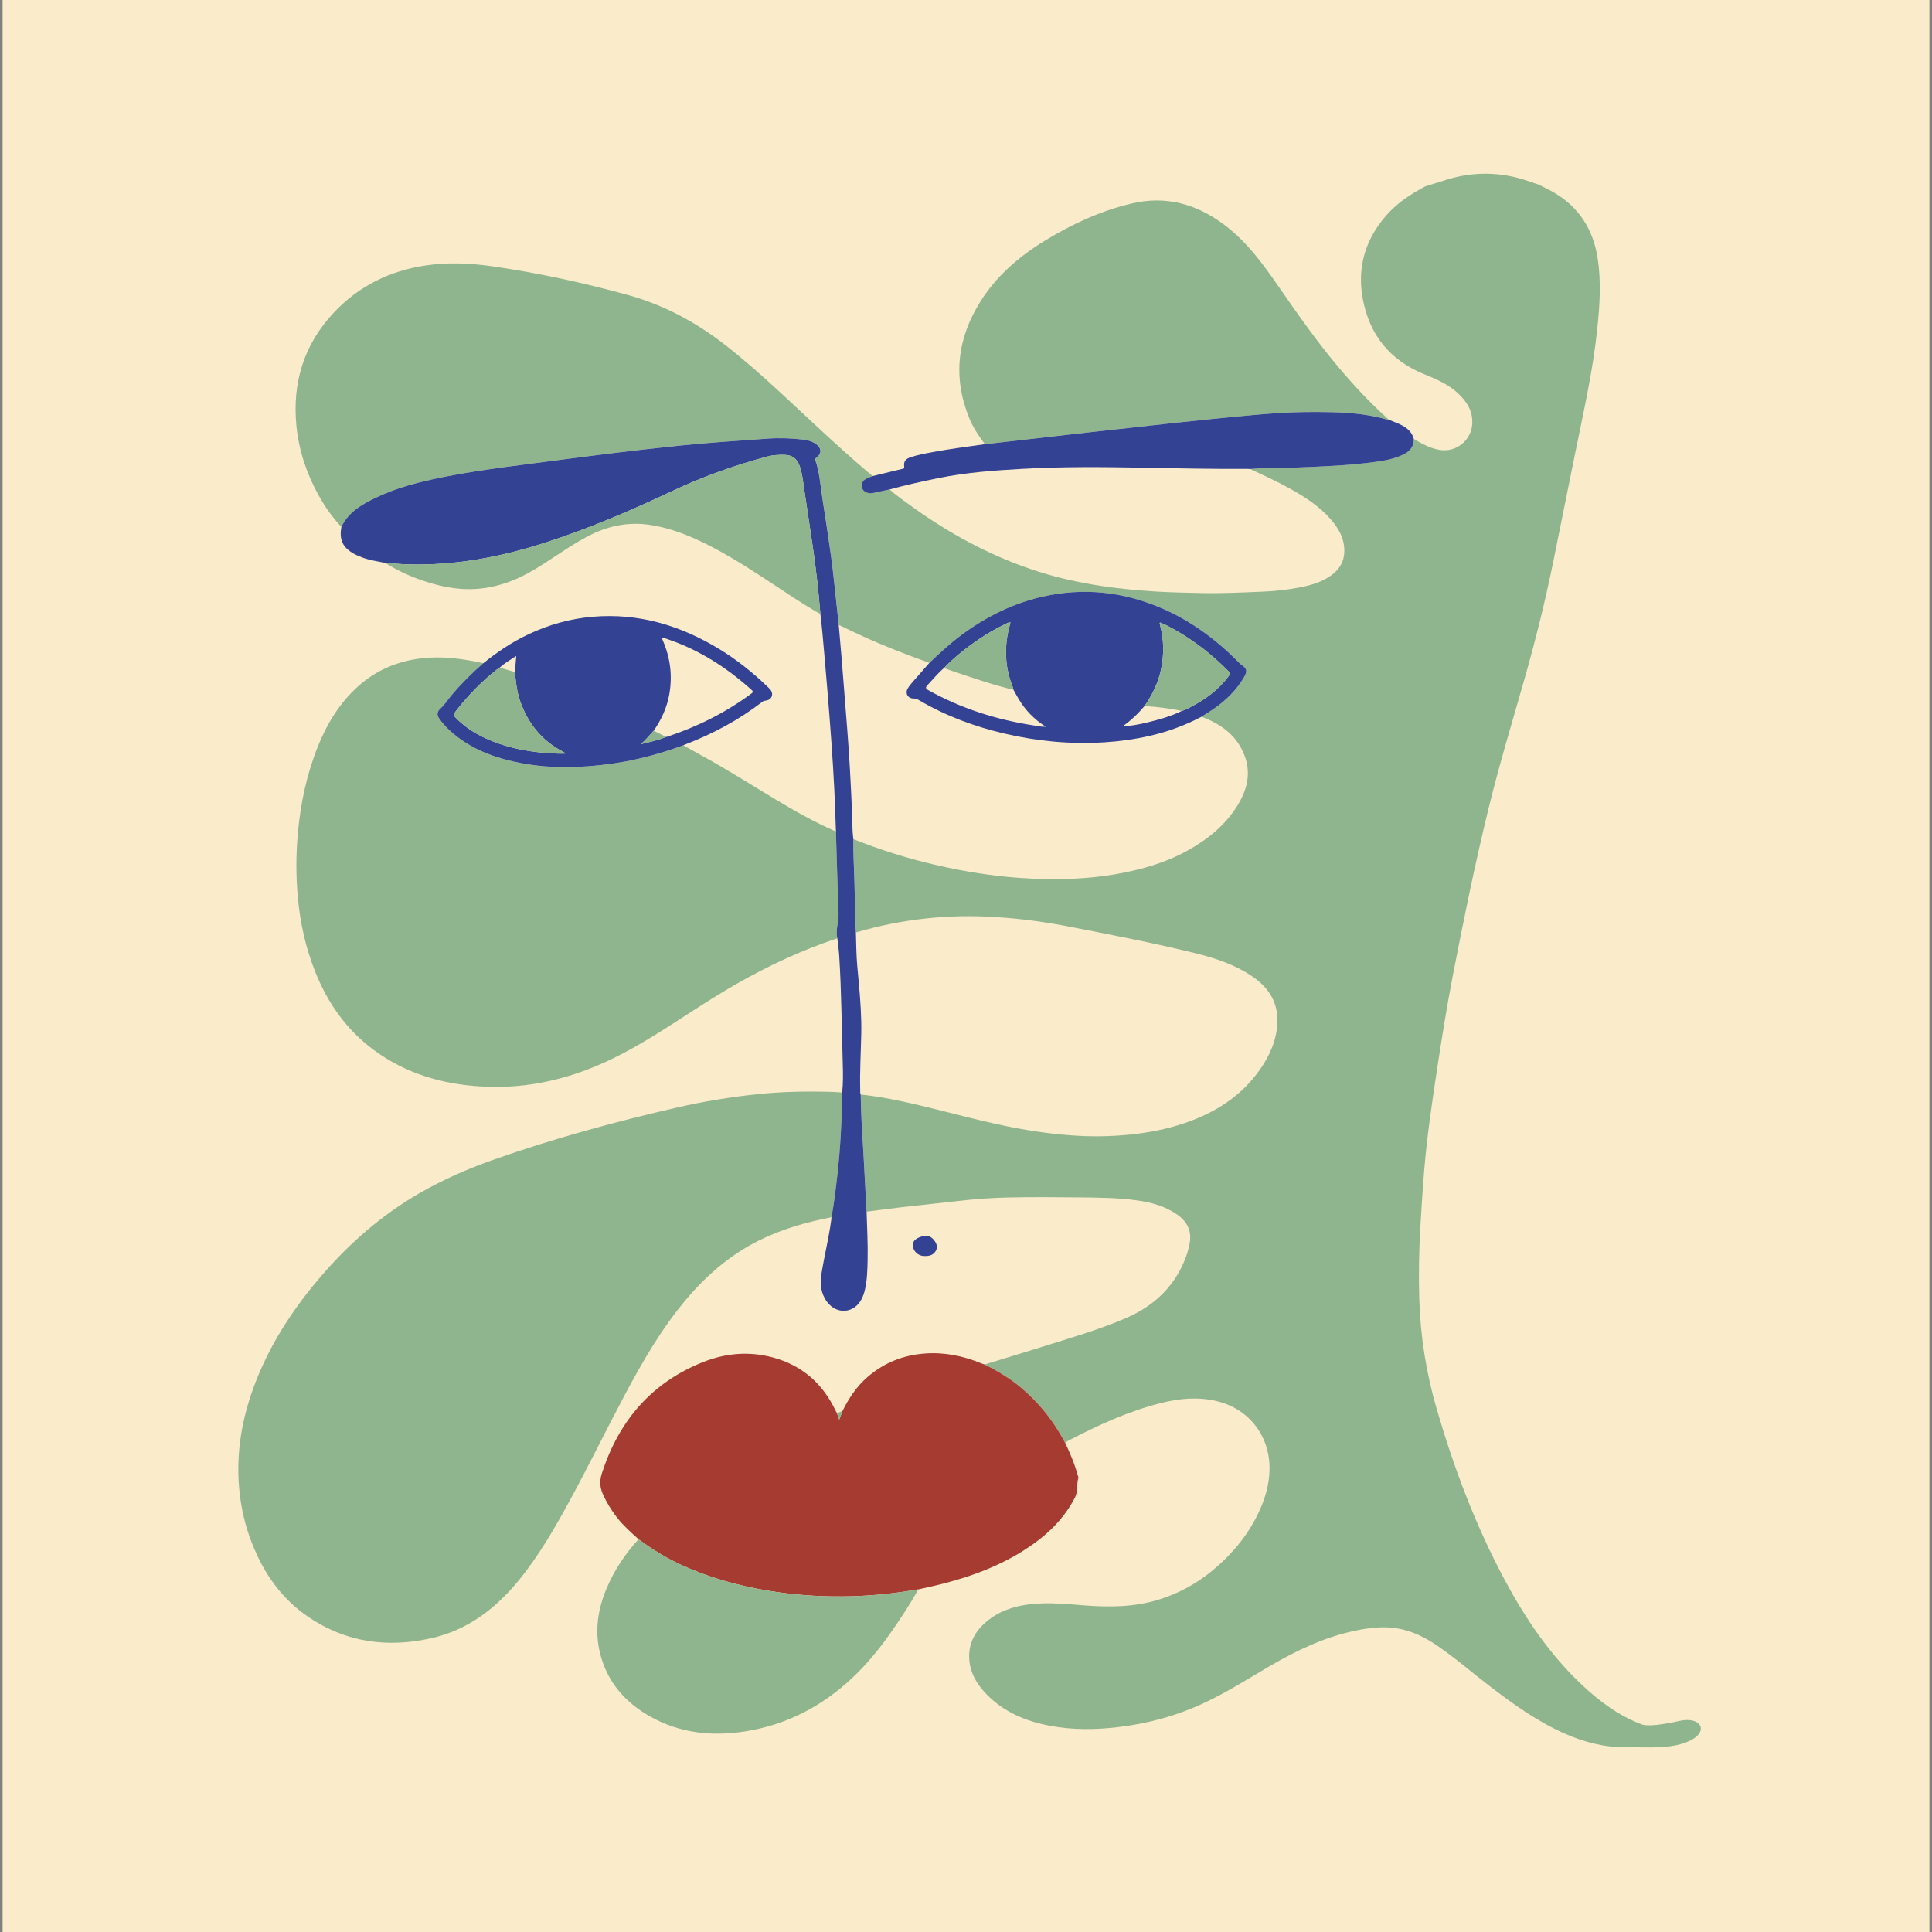 <?xml version="1.0" encoding="UTF-8"?> <svg xmlns="http://www.w3.org/2000/svg" id="_Слой_1" data-name="Слой 1" viewBox="0 0 1117.09 1117.09"><rect x="0" y="0" width="1117.09" height="1117.09" fill="#808080" stroke="none"/><defs><style> .cls-1 { fill: #8eb48e; } .cls-1, .cls-2, .cls-3, .cls-4, .cls-5 { stroke-width: 0px; } .cls-2 { fill: #a63b32; } .cls-3 { fill: #344294; } .cls-4 { fill: #8fb58e; } .cls-5 { fill: #faebcb; } </style></defs><rect class="cls-5" x="1.49" y="-1.74" width="1114.11" height="1120.58"></rect><g><path class="cls-4" d="m817.47,253.81c4.82,2.86,9.66,5.6,15.39,6.4,9.28,1.31,17.8-5.65,18.38-15,.47-7.5-3.14-13.05-8.24-17.81-5.59-5.22-12.54-8.19-19.48-11.01-19.93-8.09-31.76-22.83-35.59-43.78-3.28-17.93,1.4-33.96,13.35-47.75,6.34-7.32,13.82-12.29,22.78-17.08.25-.12,6.17-1.95,12.88-4.02,14.93-4.62,30.93-4.4,45.73.62,1.92.65,4.23,1.44,7.1,2.42,2.8,1.43,5.66,2.74,8.38,4.31,14.91,8.62,23.13,21.72,25.67,38.59,2.03,13.51,1.12,27-.28,40.47-2.52,24.29-7.95,48.07-12.79,71.95-4.21,20.73-8.37,41.47-12.57,62.2-4.6,22.69-10.15,45.15-16.48,67.42-7.22,25.37-14.9,50.62-21.15,76.25-7.75,31.76-14.27,63.8-20.49,95.89-3.59,18.51-6.53,37.14-9.36,55.79-2.84,18.66-5.56,37.34-7.15,56.16-.94,11.13-1.62,22.27-2.28,33.42-.81,13.89-1.06,27.79-.65,41.68.64,21.68,4.02,42.98,10.1,63.83,9.95,34.11,22.43,67.23,39.22,98.6,12,22.42,26.12,43.35,44.77,60.88,10.13,9.53,21.19,17.72,34.35,22.77,5.15,1.98,20.5-1.63,22.1-1.99,12.45-2.73,16.99,6.11,6.13,11.37s-24.38,3.74-36.76,3.89c-12.67.15-24.59-2.92-36.07-8.02-15.59-6.92-29.32-16.78-42.78-27.07-10.33-7.9-20.14-16.49-30.92-23.82-7-4.76-14.43-8.43-22.9-9.83-8.13-1.34-16.1-.36-24.04,1.28-17.87,3.69-34.08,11.44-49.7,20.57-12.51,7.31-24.73,15.11-37.89,21.26-15.86,7.42-32.51,11.97-49.87,14-13.13,1.53-26.25,1.67-39.3-.79-13.88-2.61-26.49-7.86-36.55-18.13-5.48-5.6-9.46-12.1-10.07-20.09-.73-9.73,3.7-17.17,11.14-22.98,7.23-5.65,15.68-8.18,24.68-9.15,10.52-1.13,20.98,0,31.46.8,14.22,1.07,28.35.89,42.16-3.37,11.47-3.54,21.83-9.16,31.06-16.77,11.07-9.14,20.2-19.92,26.47-32.94,4.03-8.37,6.67-17.08,6.64-26.5-.08-18.75-12.01-34.06-30.24-38.52-10.84-2.65-21.62-1.69-32.28.98-19.11,4.77-36.85,12.96-54.22,22.04-.52.27-.96.68-1.43,1.03-6.42-12.3-14.87-22.98-25.51-31.91-6.44-5.41-13.58-9.7-21.11-13.38,11.1-3.4,22.21-6.74,33.28-10.21,16.06-5.04,32.24-9.71,47.77-16.3,15.6-6.62,27.53-17.03,34.28-32.87,1.48-3.46,2.63-7.02,3.28-10.73,1.23-6.99-1.31-12.37-6.99-16.42-7.02-5.01-15.05-7.19-23.42-8.36-11.31-1.59-22.71-1.61-34.09-1.73-13.24-.14-26.49-.22-39.73.03-9.9.19-19.79.91-29.64,2.05-11.15,1.29-22.32,2.42-33.47,3.7-6.49.74-12.96,1.63-19.44,2.46-.36-6.59-.72-13.17-1.08-19.76-.34-6.23-.64-12.46-1.03-18.69-.6-9.74-1.2-19.48-1.28-29.25,10.98,1.13,21.76,3.35,32.48,5.86,20.09,4.7,39.94,10.46,60.29,14.05,12.37,2.18,24.82,3.7,37.38,4.13,7.93.27,15.86,0,23.78-.73,11.46-1.06,22.68-3.15,33.56-6.88,17.46-5.98,32.47-15.45,43.27-30.82,5.69-8.09,9.61-16.94,10.12-26.9.6-11.6-4.79-20.33-14.15-26.79-10.16-7.01-21.69-10.8-33.5-13.7-24.26-5.95-48.78-10.68-73.29-15.43-15.94-3.09-32.05-5.08-48.28-5.73-11.31-.45-22.62-.11-33.9,1.12-13.77,1.51-27.28,4.16-40.55,8.09-.06-.95-.15-1.9-.18-2.85-.23-8.67-.47-17.33-.66-26-.19-8.37-.77-16.73-.63-25.1,15.31,6.12,30.99,11.05,47.05,14.79,18.62,4.33,37.46,7.25,56.56,8.05,15.86.67,31.7.21,47.43-2.47,14.73-2.51,28.96-6.47,42.1-13.74,11.54-6.38,21.64-14.44,28.74-25.78,5.59-8.93,8.19-18.46,4.44-28.77-4.33-11.91-13.62-18.59-25.02-22.86,2.34-1.51,4.74-2.94,7.03-4.53,7.15-4.96,13.28-10.92,17.66-18.52,1.89-3.27,1.51-4.83-1.5-6.88-.51-.35-.98-.77-1.41-1.21-13.01-13.27-27.68-24.19-44.8-31.58-22.42-9.67-45.57-12.12-69.42-6.58-16.86,3.91-32.01,11.49-45.91,21.71-6.77,4.98-12.9,10.67-18.97,16.44-13.17-4.65-26.17-9.72-38.88-15.53-4.54-2.08-9.03-4.26-13.55-6.4-.76-7.1-1.55-14.2-2.26-21.3-.81-8.13-1.84-16.23-3.02-24.31-1.31-8.95-2.6-17.9-4.05-26.83-1.24-7.66-1.63-15.48-4.19-22.9-.26-.74.05-.97.58-1.37,3.18-2.41,3.08-5.57-.21-7.89-2.09-1.48-4.47-2.23-6.97-2.53-7.07-.86-14.11-1.1-21.28-.59-16.92,1.21-33.84,2.3-50.72,4.03-13.58,1.39-27.13,2.95-40.68,4.6-15.58,1.9-31.13,4.04-46.7,6.03-16.52,2.11-33.02,4.33-49.35,7.59-13.41,2.67-26.65,5.99-39.02,11.99-7.99,3.87-15.66,8.25-19.68,16.83-5.24-5.49-9.53-11.69-13.21-18.29-6.89-12.34-11.43-25.91-12.83-39.98-2.47-24.87,4.13-47.03,21.57-65.62,14.48-15.44,32.4-24.25,53.27-27.33,12.63-1.87,25.21-1.36,37.79.43,26.79,3.81,53.18,9.54,79.25,16.74,20.78,5.74,39.33,15.8,56.27,29.02,11.03,8.6,21.45,17.9,31.72,27.36,16.49,15.2,32.64,30.77,49.75,45.29,1.18,1,2.38,1.96,3.57,2.95-1.34.56-2.75,1-4.02,1.71-1.58.88-2.47,2.36-2.26,4.19.21,1.88,1.3,3.16,3.21,3.75,1.18.37,2.29.37,3.45.12,3.13-.67,6.26-1.35,9.39-2.03,4.03,3.67,8.54,6.72,12.94,9.9,21.28,15.37,44.1,27.81,69.02,36.27,23.48,7.98,47.77,11.4,72.39,12.88,8.72.52,17.47.66,26.21.86,11.46.26,22.91-.33,34.36-.78,7.18-.29,14.35-1,21.41-2.33s13.5-3.08,19.22-7.29c4.42-3.25,7.13-7.49,7.36-13.16.31-7.67-3.15-13.77-7.98-19.25-6.61-7.5-14.87-12.83-23.53-17.64-7.46-4.14-15.23-7.64-22.93-11.29,8.5-.78,17.05-.46,25.57-.8,15.57-.61,31.13-1.18,46.58-3.28,5.74-.78,11.47-1.77,16.73-4.43,3.62-1.83,5.87-4.59,5.77-8.86Z"></path><path class="cls-4" d="m480.76,703.82c-14.56,2.8-28.73,6.84-42.06,13.5-16.32,8.16-29.86,19.78-41.59,33.59-14.52,17.09-25.62,36.4-36.09,56.1-10.57,19.87-20.43,40.11-31.19,59.88-8.97,16.48-18.26,32.76-30.26,47.31-13.31,16.15-29.31,28.3-50.08,32.99-25.33,5.73-49.32,2.54-71.12-12.21-15.48-10.48-25.76-25.16-32.56-42.39-4.13-10.45-6.61-21.28-7.57-32.5-1.94-22.73,2.54-44.32,11.24-65.16,8.87-21.24,21.56-40.1,36.55-57.47,16.22-18.8,34.71-34.92,56.26-47.4,13.6-7.87,27.94-14.16,42.73-19.39,34.89-12.34,70.54-22.08,106.59-30.34,15.24-3.49,30.67-6.01,46.23-7.66,14.28-1.52,28.61-1.75,42.95-1.35,2.05.06,4.1.24,6.16.36.02.66.08,1.32.07,1.98-.36,14.91-1.1,29.8-2.74,44.63-.94,8.53-1.94,17.06-3.52,25.5Z"></path><path class="cls-4" d="m395.11,430.95c4.17,2.32,8.33,4.65,12.51,6.96,13.44,7.44,26.42,15.66,39.58,23.59,11.72,7.06,23.59,13.83,36.15,19.31.49,15.7.89,31.41,1.51,47.11.19,4.91-1.85,9.68-.7,14.61-20.45,6.78-39.87,15.84-58.56,26.52-16.93,9.67-32.92,20.85-49.55,30.99-13.79,8.41-28.05,15.8-43.43,20.87-9.58,3.16-19.35,5.37-29.39,6.57-8.36.99-16.74,1.19-25.09.71-22.53-1.3-43.53-7.48-61.92-21.02-16.04-11.81-26.96-27.51-34.2-45.89-5.28-13.42-8.38-27.36-9.74-41.71-1.21-12.76-1.19-25.51-.01-38.27,1.58-17.15,5.14-33.83,11.58-49.82,5.27-13.1,12.48-24.98,23.09-34.54,10.51-9.46,22.9-14.69,36.89-16.31,12.07-1.4,23.9.27,35.65,2.83-6.55,5.69-12.7,11.8-18.31,18.44-2.13,2.52-3.87,5.38-6.33,7.61-2.12,1.91-2.46,3.84-.77,6.17,1.77,2.45,3.78,4.69,6.01,6.73,10.31,9.48,22.75,14.69,36.17,17.79,12.3,2.84,24.78,3.79,37.41,3.25,9.27-.39,18.45-1.39,27.56-3.07,11.58-2.13,22.83-5.43,33.89-9.41Z"></path><path class="cls-2" d="m569.23,788.95c7.53,3.68,14.67,7.97,21.11,13.38,10.64,8.94,19.09,19.61,25.51,31.91,2.76,5.75,5.3,11.6,6.99,17.78.25.92.86,1.97.62,2.75-1.08,3.58-.03,7.39-1.86,10.98-5.66,11.09-13.99,19.71-23.97,26.85-15.86,11.34-33.69,18.3-52.44,23.1-4.68,1.2-9.42,2.19-14.14,3.28-.29.02-.59.01-.87.07-14.13,2.56-28.38,3.85-42.72,3.98-14.65.14-29.21-.92-43.66-3.35-17.31-2.91-34.1-7.56-50.08-14.94-8.71-4.02-16.82-9.02-24.5-14.74-4.34-3.96-8.76-7.83-12.41-12.48-3.28-4.18-6-8.68-8.2-13.53-1.8-3.95-1.96-7.9-.65-11.96,9.83-30.45,28.74-52.73,58.87-64.59,12.94-5.09,26.39-6.22,39.99-2.57,16.96,4.56,28.88,15.13,36.37,30.89.24.51.54,1,.81,1.5.37,1.02.73,2.05,1.27,3.56.73-1.96,1.28-3.42,1.82-4.89,3.64-7.36,8.1-14.12,14.34-19.57,9.56-8.35,20.69-12.82,33.33-13.75,11.37-.84,22.17,1.37,32.62,5.69.61.25,1.25.42,1.87.63Z"></path><path class="cls-4" d="m569.46,256.83c-3.51-4.73-6.81-9.58-9.05-15.08-9.58-23.59-6.94-46.05,6.46-67.39,9.39-14.96,22.44-26.15,37.37-35.26,15.65-9.55,32.14-17.18,50.07-21.43,19.78-4.69,37.34.23,53.35,12.13,13.03,9.69,22.42,22.57,31.51,35.72,10.95,15.85,22.01,31.62,34.41,46.4,9.17,10.94,18.9,21.35,29.57,30.85-.22,0-.45.03-.66-.03-10.73-3.12-21.73-4.21-32.84-4.42-9.92-.19-19.85-.15-29.76.48-4.54.29-9.08.61-13.62,1.02-8.62.78-17.24,1.62-25.85,2.48-7.52.75-15.03,1.55-22.54,2.36-7.51.81-15.02,1.66-22.52,2.49-7.22.8-14.44,1.59-21.65,2.39-8.6.96-17.2,1.93-25.8,2.91-7.07.81-14.13,1.64-21.2,2.44-5.75.66-11.51,1.29-17.26,1.94Z"></path><path class="cls-3" d="m484.15,542.52c-1.14-4.93.9-9.69.7-14.61-.62-15.7-1.02-31.41-1.51-47.11-.3-8.01-.53-16.02-.93-24.02-.45-8.88-.98-17.76-1.61-26.63-.75-10.7-1.61-21.4-2.49-32.09-.89-10.84-1.85-21.67-2.82-32.5-.31-3.51-.75-7-1.13-10.5-.34-3.73-.66-7.46-1.02-11.18-.98-10.15-2.27-20.27-3.78-30.36-1.55-10.37-3.06-20.76-4.65-31.12-.67-4.34-1.04-8.75-2.54-12.94-1.57-4.36-4.36-6.39-8.94-6.45-3.24-.04-6.48.09-9.63.93-19.11,5.12-37.68,11.74-55.57,20.2-23.77,11.23-47.91,21.54-72.97,29.62-25.9,8.35-52.31,13.38-79.64,12.55-4.32-.13-8.64-.56-12.96-.85-4.36-.9-8.79-1.52-13.01-3.06-1.79-.65-3.54-1.39-5.19-2.33-6.37-3.62-8.42-8.09-7.06-15.36,4.02-8.58,11.69-12.96,19.68-16.83,12.37-6,25.61-9.31,39.02-11.99,16.34-3.26,32.84-5.48,49.35-7.59,15.57-1.99,31.12-4.13,46.7-6.03,13.55-1.65,27.1-3.21,40.68-4.6,16.88-1.73,33.8-2.83,50.72-4.03,7.18-.51,14.21-.28,21.28.59,2.5.3,4.88,1.05,6.97,2.53,3.29,2.32,3.39,5.48.21,7.89-.54.41-.84.63-.58,1.37,2.56,7.42,2.95,15.24,4.19,22.9,1.5,9.26,2.84,18.56,4.2,27.84,1.17,7.98,2.14,15.99,2.95,24.02.69,6.86,1.46,13.71,2.19,20.57.57,6.58,1.18,13.15,1.71,19.73,1.09,13.6,2.14,27.21,3.22,40.81,1.23,15.44,2.03,30.9,2.7,46.38.24,5.64.08,11.31.82,16.93-.14,8.38.44,16.73.63,25.1.2,8.67.43,17.33.66,26,.03.95.12,1.9.18,2.85.08,3.22.18,6.43.25,9.65.15,6.69.87,13.35,1.48,20.01.87,9.67,1.57,19.34,1.37,29.05-.22,10.81-.89,21.6-.6,32.42.02.87-.14,1.77.3,2.6.08,9.76.67,19.51,1.28,29.25.39,6.23.69,12.46,1.03,18.69.36,6.59.72,13.17,1.08,19.76.24,9.33.81,18.66.59,28-.14,5.94-.24,11.91-1.7,17.73-.41,1.64-.97,3.23-1.74,4.74-4.29,8.39-14.34,9.26-20.01,1.69-3.59-4.79-4.18-10.29-3.28-15.97,1.66-10.51,4.28-20.86,5.7-31.42.07-.51.09-1.02.13-1.52,1.58-8.44,2.57-16.97,3.52-25.5,1.64-14.83,2.38-29.72,2.74-44.63.02-.66-.04-1.32-.07-1.98.59-5.57.5-11.17.33-16.75-.64-20.87-.72-41.75-2.06-62.6-.21-3.29-.71-6.56-1.07-9.84Z"></path><path class="cls-4" d="m369.21,890.01c7.68,5.72,15.79,10.71,24.5,14.74,15.98,7.38,32.77,12.03,50.08,14.94,14.45,2.43,29.02,3.49,43.66,3.35,14.35-.14,28.6-1.42,42.72-3.98.28-.05.58-.05.87-.07-5.06,8.88-10.64,17.44-16.54,25.78-6.38,9.02-13.38,17.53-21.43,25.13-17.69,16.72-38.43,27.51-62.54,31.24-19.07,2.95-37.59.97-54.68-8.69-14.58-8.23-24.86-20.1-28.93-36.65-3.19-12.98-1.23-25.56,3.94-37.67,4.45-10.43,10.66-19.77,18.34-28.12Z"></path><path class="cls-3" d="m395.11,430.95c-11.06,3.98-22.32,7.29-33.89,9.41-9.11,1.67-18.29,2.67-27.56,3.07-12.63.54-25.11-.41-37.41-3.25-13.42-3.1-25.85-8.31-36.17-17.79-2.23-2.05-4.24-4.29-6.01-6.73-1.69-2.33-1.35-4.26.77-6.17,2.46-2.23,4.2-5.09,6.33-7.61,5.61-6.64,11.75-12.74,18.31-18.44,8.12-6.5,16.69-12.28,26.12-16.72,11.75-5.52,24.05-9.01,37.01-10.11,26.59-2.27,50.75,4.97,73.26,18.67,10.03,6.1,19.16,13.38,27.62,21.5.69.66,1.42,1.3,2,2.05,2.01,2.61.7,5.81-2.55,6.23-.82.1-1.54.23-2.22.76-13.7,10.64-28.86,18.64-45.01,24.83-.2.08-.39.2-.59.31Zm-106.18-44.95c-.54.37-1.11.71-1.63,1.11-9.08,7.12-17,15.36-24.05,24.47-1.04,1.34-1.02,2.1.14,3.3,5.04,5.19,10.96,9.09,17.51,12.06,13.19,5.99,27.16,8.33,41.53,8.79,1.46.05,2.92,0,4.39,0-.46-.62-.9-.88-1.35-1.12-12.29-6.4-20.29-16.41-24.78-29.41-1.87-5.41-2.43-11.01-2.98-16.63.25-2.95.5-5.91.79-9.27-3.51,2.19-6.72,4.17-9.56,6.69Zm89.07,36.48c-2.37,2.67-4.74,5.33-7.39,7.79,4.94-1.24,9.88-2.23,14.53-4.19.22-.03.45-.04.65-.11,17.49-5.81,33.79-13.94,48.64-24.93,1.3-.96.9-1.45-.03-2.29-14.1-12.65-29.76-22.73-47.75-28.95-1.27-.44-2.52-1.02-4.02-1.04.3.76.53,1.38.79,1.99,4.24,9.93,5.44,20.19,3.54,30.84-1.37,7.68-4.57,14.52-8.96,20.88Z"></path><path class="cls-3" d="m569.46,256.83c5.75-.64,11.51-1.28,17.26-1.94,7.07-.81,14.13-1.64,21.2-2.44,8.6-.98,17.2-1.95,25.8-2.91,7.22-.81,14.44-1.6,21.65-2.39,7.51-.83,15.01-1.68,22.52-2.49,7.51-.81,15.02-1.61,22.54-2.36,8.61-.86,17.23-1.7,25.85-2.48,4.53-.41,9.07-.73,13.62-1.02,9.91-.64,19.83-.67,29.76-.48,11.11.21,22.11,1.3,32.84,4.42.21.06.44.02.66.03,2.54,1.11,5.22,1.92,7.66,3.27,3.2,1.77,5.71,4.1,6.64,7.78.1,4.27-2.15,7.03-5.77,8.86-5.26,2.66-10.99,3.65-16.73,4.43-15.45,2.1-31.02,2.66-46.58,3.28-8.52.34-17.06.02-25.57.8-.66-.03-1.32-.09-1.98-.09-20.3.16-40.58-.33-60.87-.69-22.79-.4-45.58-.61-68.36.66-16.36.91-32.68,2.07-48.78,5.34-9.56,1.94-19.09,4.03-28.5,6.61-3.13.68-6.26,1.37-9.39,2.03-1.15.24-2.27.24-3.45-.12-1.91-.6-3-1.87-3.21-3.75-.21-1.82.69-3.31,2.26-4.19,1.26-.71,2.67-1.15,4.02-1.71,5.62-1.36,11.25-2.72,16.86-4.09.71-.17,1.55-.04,1.39-1.4-.33-2.96.67-4.38,3.63-5.38,4.38-1.49,8.94-2.27,13.48-3.11,9.8-1.83,19.69-3.03,29.55-4.46Z"></path><path class="cls-4" d="m222.67,325.45c4.32.29,8.63.72,12.96.85,27.33.83,53.74-4.19,79.64-12.55,25.06-8.08,49.2-18.39,72.97-29.62,17.89-8.46,36.46-15.07,55.57-20.2,3.15-.84,6.39-.97,9.63-.93,4.58.06,7.37,2.09,8.94,6.45,1.5,4.18,1.87,8.59,2.54,12.94,1.6,10.37,3.1,20.75,4.65,31.12,1.51,10.09,2.8,20.21,3.78,30.36.36,3.72.68,7.45,1.02,11.18-10.67-5.96-20.69-12.94-30.9-19.62-12.93-8.46-25.96-16.75-40.04-23.22-8.99-4.14-18.27-7.39-28.1-8.79-12.76-1.82-24.67.88-35.95,6.92-10.52,5.64-20.1,12.78-30.31,18.92-11.1,6.67-22.95,10.96-35.97,11.37-7.46.23-14.81-.93-22.01-2.89-10.06-2.74-19.58-6.74-28.41-12.3Z"></path><path class="cls-3" d="m534.88,726.24c-4.06.21-7.36-3.14-7.04-6.76.04-.5.21-1.01.42-1.47.98-2.16,5.57-3.89,8.55-3.26,2.31.49,4.9,3.74,4.91,6.16,0,2.12-1.59,4.21-3.75,4.94-1.13.38-2.3.4-3.09.4Z"></path><path class="cls-1" d="m487.07,815.95c-.54,1.46-1.09,2.92-1.82,4.89-.54-1.51-.9-2.53-1.27-3.56.93-.67,2.01-.99,3.09-1.33Z"></path><path class="cls-3" d="m694.72,414.42c-9.56,5.02-19.6,8.71-30.12,11.09-8.56,1.94-17.21,3.14-25.96,3.69-19.52,1.24-38.79-.58-57.8-5.03-17.5-4.09-34.2-10.3-49.72-19.47-.9-.53-1.79-.82-2.89-.82-3.29.02-5.03-2.97-3.36-5.83.84-1.45,1.97-2.75,3.08-4.03,3.12-3.61,6.3-7.18,9.45-10.76,6.07-5.77,12.2-11.47,18.97-16.44,13.9-10.22,29.05-17.8,45.91-21.71,23.86-5.53,47-3.09,69.42,6.58,16.98,7.33,31.54,18.13,44.47,31.24.51.52,1.03,1.07,1.63,1.47,3.12,2.08,3.53,3.64,1.62,6.96-4.39,7.6-10.51,13.56-17.66,18.52-2.29,1.59-4.68,3.02-7.03,4.53Zm-108.71-15.56c-.16-.56-.26-1.14-.48-1.68-3.84-9.6-4.78-19.5-3.05-29.66.44-2.56,1.14-5.08,1.74-7.67-1.19-.03-1.92.52-2.71.89-5.26,2.49-10.31,5.37-15.13,8.62-7.39,4.99-14.39,10.44-20.56,16.91-3.5,2.95-6.36,6.51-9.49,9.82-1.25,1.32-1.31,1.98.47,2.98,18.91,10.57,39.19,17.01,60.53,20.32,2.24.35,4.48.92,7.35.82-6.85-4.36-11.93-9.68-15.77-16.17-1.01-1.7-1.94-3.44-2.91-5.17Zm97.32,12.21c2.35-.66,4.44-1.91,6.56-3.06,7.96-4.31,15.08-9.64,20.5-17.04.82-1.12.95-1.82-.15-2.93-9.2-9.3-19.37-17.34-30.76-23.78-2.84-1.6-5.71-3.18-8.74-4.34-.41.62-.12,1.03,0,1.43,2.28,8.53,2.37,17.1.57,25.73-1.62,7.75-5.02,14.69-9.51,21.13-3.8,4.45-7.96,8.53-12.87,11.86,5.08-.34,9.97-1.25,14.81-2.43,6.72-1.64,13.36-3.5,19.59-6.57Z"></path><path class="cls-1" d="m297.7,388.58c.55,5.62,1.11,11.23,2.98,16.63,4.49,13,12.48,23,24.78,29.41.45.24.9.5,1.35,1.12-1.46,0-2.93.04-4.39,0-14.36-.46-28.34-2.81-41.53-8.79-6.55-2.97-12.46-6.87-17.51-12.06-1.16-1.19-1.18-1.95-.14-3.3,7.06-9.11,14.98-17.36,24.05-24.47.52-.4,1.09-.74,1.63-1.11,2.92.86,5.85,1.72,8.78,2.58Z"></path><path class="cls-1" d="m377.99,422.49c2.38,1.2,4.76,2.4,7.13,3.6-4.65,1.97-9.58,2.95-14.53,4.19,2.65-2.46,5.02-5.12,7.39-7.79Z"></path><path class="cls-1" d="m661.79,408.22c4.49-6.45,7.89-13.38,9.51-21.13,1.8-8.63,1.71-17.2-.57-25.73-.11-.4-.41-.81,0-1.43,3.03,1.16,5.9,2.74,8.74,4.34,11.39,6.44,21.56,14.48,30.76,23.78,1.1,1.11.96,1.81.15,2.93-5.41,7.4-12.53,12.73-20.5,17.04-2.12,1.15-4.21,2.4-6.56,3.06-7.1-1.56-14.3-2.36-21.54-2.86Z"></path><path class="cls-1" d="m586.01,398.87c-12.11-2.91-23.85-7.01-35.63-10.98-1.52-.51-3.03-1.07-4.55-1.61,6.17-6.47,13.18-11.93,20.56-16.91,4.82-3.26,9.87-6.13,15.13-8.62.78-.37,1.51-.93,2.71-.89-.6,2.59-1.3,5.11-1.74,7.67-1.74,10.16-.79,20.06,3.05,29.66.22.54.32,1.12.48,1.68Z"></path></g></svg> 